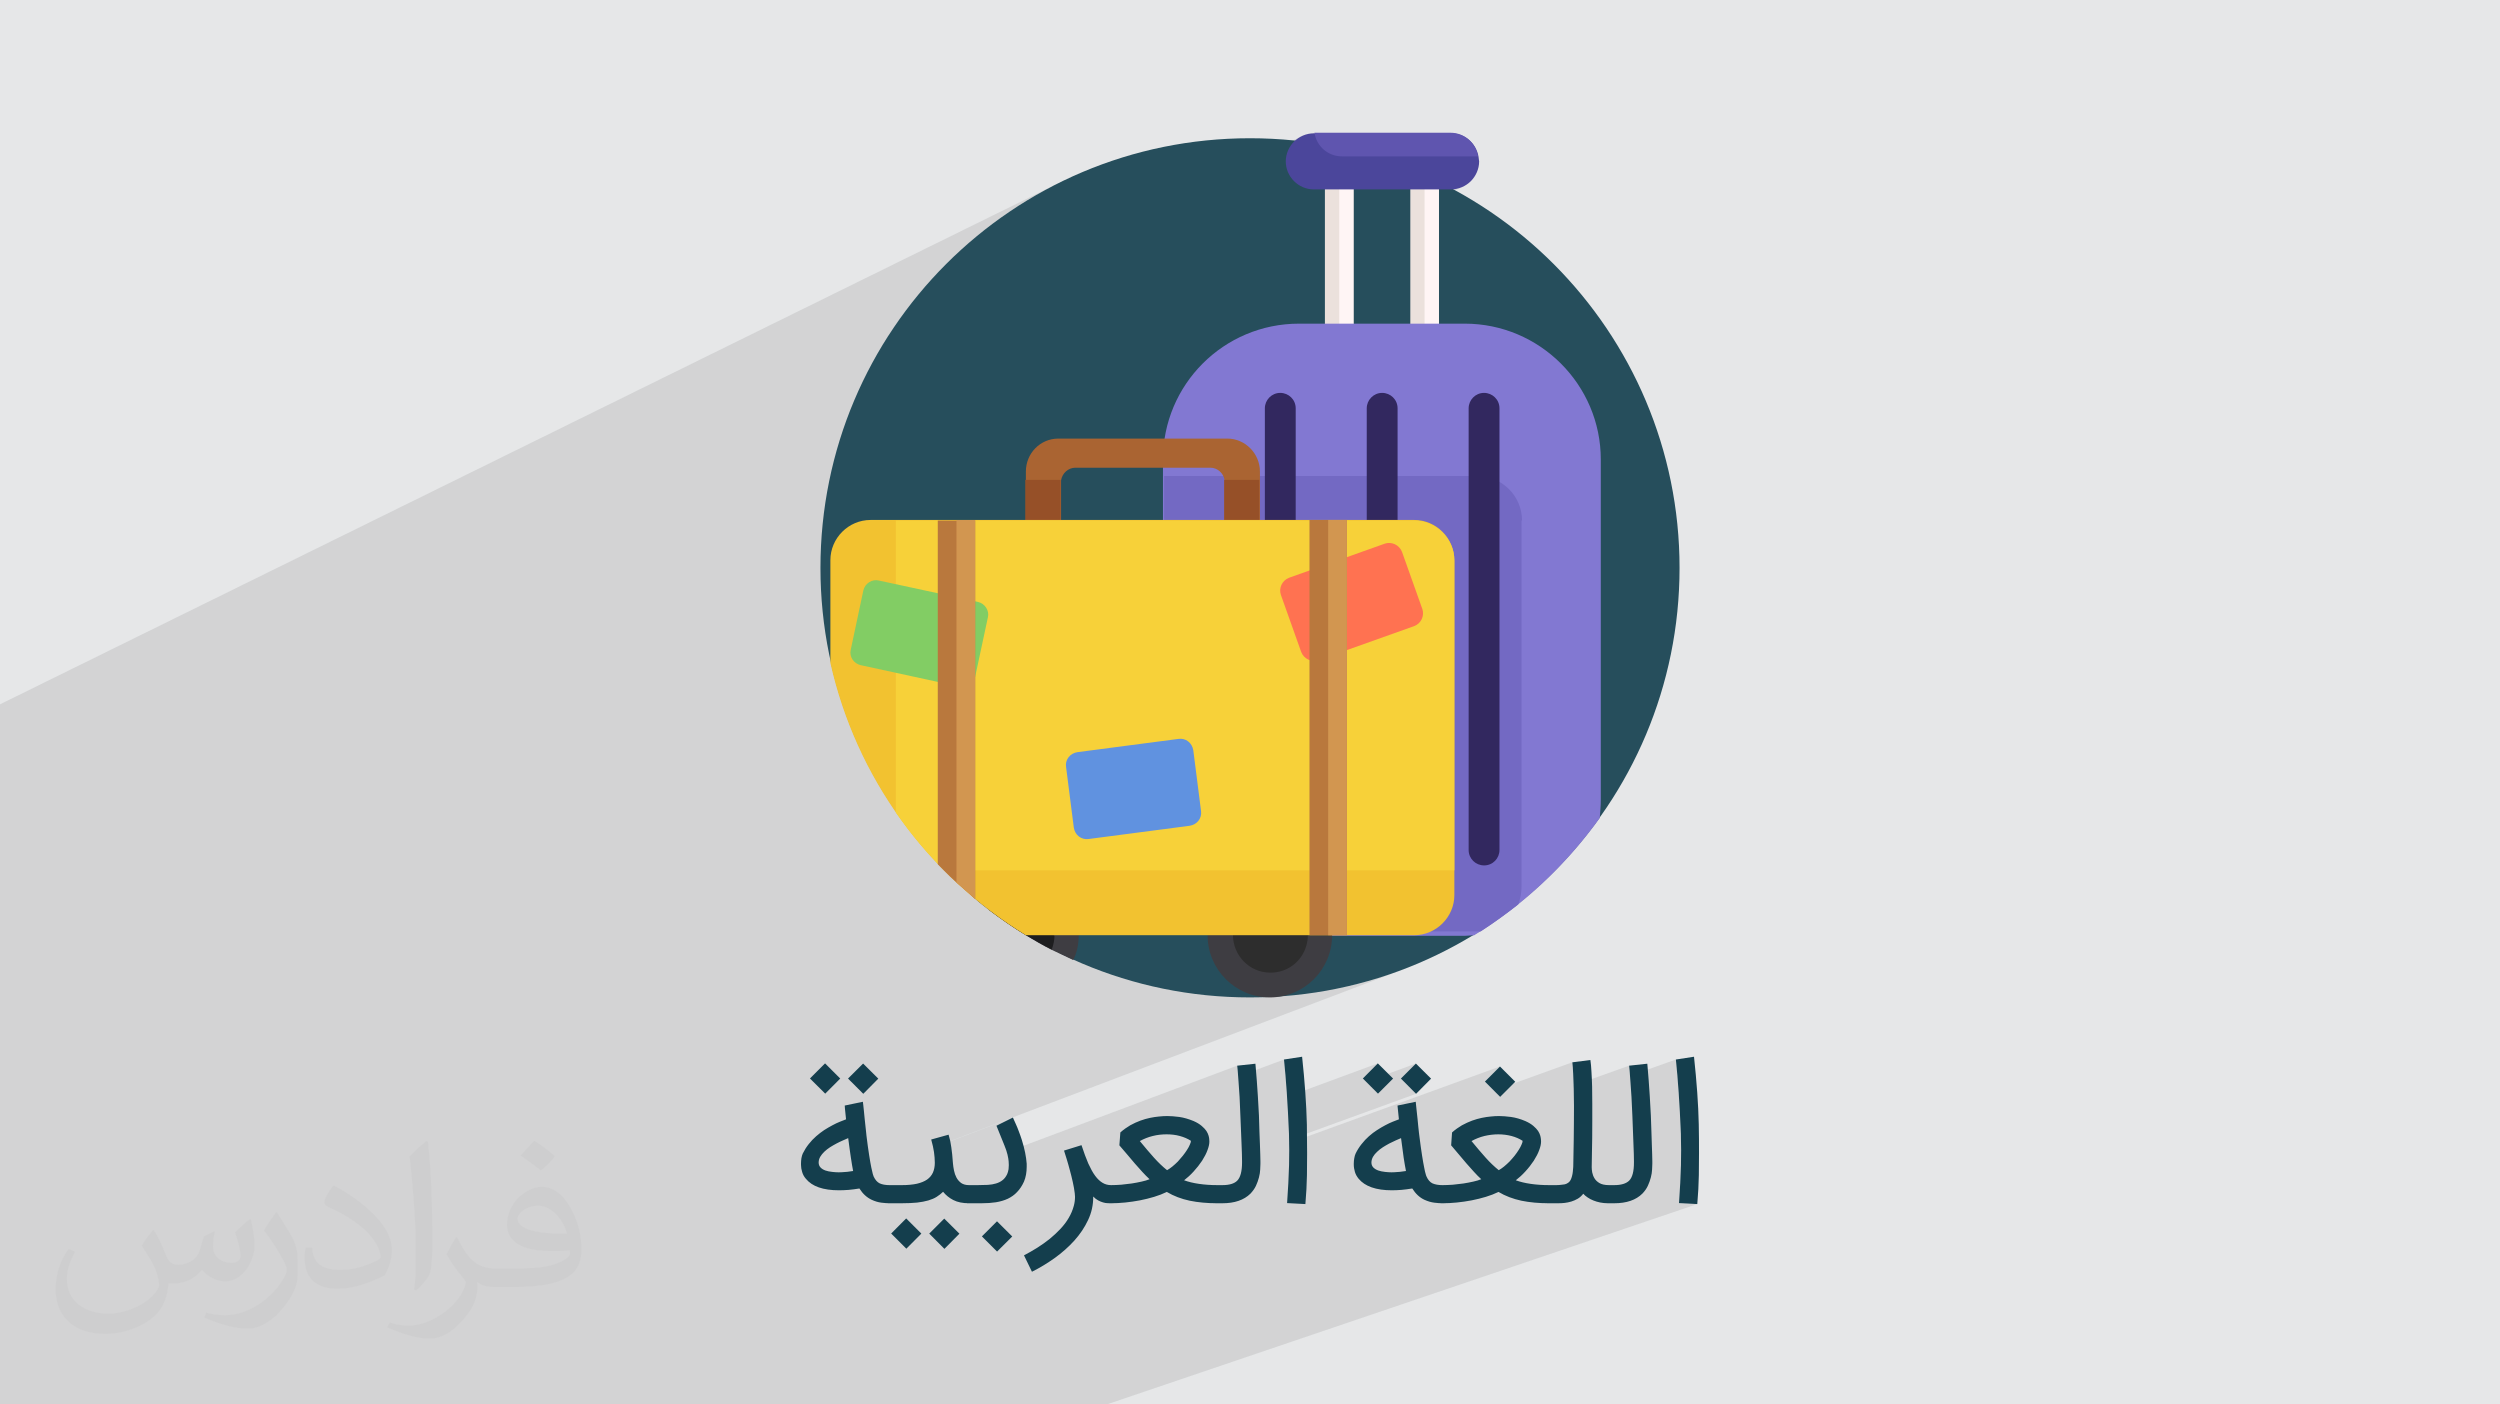 <?xml version="1.0" encoding="UTF-8"?>
<!DOCTYPE svg PUBLIC "-//W3C//DTD SVG 1.1//EN" "http://www.w3.org/Graphics/SVG/1.1/DTD/svg11.dtd">
<!-- Creator: CorelDRAW 2020 (64-Bit) -->
<svg xmlns="http://www.w3.org/2000/svg" xml:space="preserve" width="94.192mm" height="52.917mm" version="1.1" style="shape-rendering:geometricPrecision; text-rendering:geometricPrecision; image-rendering:optimizeQuality; fill-rule:evenodd; clip-rule:evenodd" viewBox="0 0 9404.92 5283.66" xmlns:xlink="http://www.w3.org/1999/xlink" xmlns:xodm="http://www.corel.com/coreldraw/odm/2003">
 <defs>
  <style type="text/css">
   <![CDATA[
    .fil15 {fill:#1D1D1F}
    .fil4 {fill:#264E5C}
    .fil16 {fill:#2D2D2D}
    .fil11 {fill:#32285F}
    .fil14 {fill:#3E3D42}
    .fil8 {fill:#4B469B}
    .fil9 {fill:#5F55AF}
    .fil20 {fill:#6092E0}
    .fil10 {fill:#7369C3}
    .fil7 {fill:#8278D2}
    .fil21 {fill:#82CD64}
    .fil13 {fill:#965028}
    .fil12 {fill:#AA6432}
    .fil22 {fill:#B9783D}
    .fil23 {fill:#D29650}
    .fil0 {fill:#E6E7E8}
    .fil5 {fill:#EBE1DC}
    .fil17 {fill:#F2C230}
    .fil18 {fill:#F7D139}
    .fil19 {fill:#FF7251}
    .fil6 {fill:#FFF5F5}
    .fil3 {fill:#143E4D;fill-rule:nonzero}
    .fil2 {fill:#373435;fill-opacity:0.031}
    .fil1 {fill:#2B2A29;fill-opacity:0.102}
   ]]>
  </style>
 </defs>
 <g id="Layer_x0020_1">
  <polygon class="fil0" points="-0,0 9404.92,0 9404.92,5283.66 -0,5283.66 "/>
  <polygon class="fil1" points="185.14,5283.66 177.71,5283.66 117.7,5283.66 113.96,5283.66 60.84,5283.66 39.36,5283.66 29.98,5283.66 -0,5283.66 -0,5277.01 -0,5256.9 -0,5246.95 -0,5227.81 -0,5226.09 -0,5208.58 -0,5172.05 -0,5168.24 -0,5164.26 -0,5146.68 -0,5137.5 -0,5134.89 -0,5104.48 -0,5103.35 -0,5099.55 -0,5065.8 -0,4933.66 -0,4926.22 -0,4924.73 -0,4924.71 -0,4920.35 -0,4892.11 -0,4878.87 -0,4857.58 -0,4851.65 -0,4834.56 -0,4798.99 -0,4793.79 -0,4744.08 -0,4742.17 -0,4713.02 -0,4711.39 -0,4687.31 -0,4630.34 -0,4585.33 -0,4542.7 -0,4536.26 -0,4534.59 -0,4482.62 -0,4433.79 -0,4432.27 -0,4432.26 -0,4398.67 -0,4398.02 -0,4336.52 -0,4314.53 -0,4312.76 -0,4287.52 -0,4264.9 -0,4252.88 -0,4164.14 -0,4161.21 -0,4155.31 -0,4135.46 -0,4109.59 -0,4109.06 -0,4106.41 -0,4057.11 -0,3978.66 -0,3947.41 -0,3938.66 -0,3886.09 -0,3872.41 -0,3866.81 -0,3861.55 -0,3836.79 -0,3824.92 -0,3823.11 -0,3822.78 -0,3822.31 -0,3805.32 -0,3795.23 -0,3775.07 -0,3762.58 -0,3734.12 -0,3733.29 -0,3709.8 -0,3702.35 -0,3702.11 -0,3692.02 -0,3691.44 -0,3674.27 -0,3673.09 -0,3659.75 -0,3630.79 -0,3628.72 -0,3628.18 -0,3626.83 -0,3626.82 -0,3625.15 -0,3622.81 -0,3600.86 -0,3598.62 -0,3572.18 -0,3570.05 -0,3550.83 -0,3508.18 -0,3484.61 -0,3473.88 -0,3471.85 -0,3467.36 -0,3453.94 -0,3427.57 -0,3280.74 -0,3271.87 -0,3247.31 -0,3247.3 -0,3226.23 -0,3209.79 -0,3209.29 -0,3198.77 -0,3198.76 -0,3181.56 -0,3176.69 -0,3120.77 -0,3120.76 -0,3120.75 -0,3082.92 -0,3082.9 -0,3071.74 -0,3071.73 -0,3068.17 -0,3054.25 -0,3049.58 -0,3005.99 -0,2936.31 -0,2889.4 -0,2885.91 -0,2880.71 -0,2649.6 4001.73,679.18 3932.05,714.84 3864.38,753.71 3798.82,795.71 3735.46,840.72 3674.43,888.66 3615.8,939.42 3559.68,992.9 3506.19,1049 3455.41,1107.62 3407.45,1168.65 3362.41,1232 3341.52,1264.59 4892.46,514.48 4883.74,519.74 4875.63,525.74 4868.2,532.38 4861.68,539.66 4945.04,499.37 4949.67,518.08 4957.29,535.14 4967.62,550.29 4980.31,563.26 4995.06,573.81 5011.54,581.66 5029.44,586.56 5048.44,588.26 5562.3,588.26 5396.29,666.48 5396.58,666.94 5400.3,670.96 5403.61,675.17 5406.46,679.55 5408.85,684.11 5410.74,688.87 5412.12,693.81 5412.96,698.95 5413.24,704.28 5413.23,704.3 5413.23,712.62 5458.6,712.62 5469.38,712.04 5479.9,710.35 5490.1,707.65 5499.87,703.98 5413.23,744.57 5413.23,1217.56 5510.45,1217.56 5536.71,1218.23 5562.63,1220.2 5588.18,1223.47 5613.33,1227.97 5638.04,1233.69 5662.3,1240.6 5686.05,1248.66 5709.27,1257.84 5731.92,1268.09 5753.98,1279.4 5775.41,1291.73 5796.17,1305.05 5816.24,1319.32 5835.59,1334.52 5854.17,1350.61 5871.96,1367.55 5888.92,1385.31 5905.03,1403.87 5920.24,1423.19 5934.54,1443.24 5947.87,1463.97 5960.22,1485.38 5971.54,1507.41 5981.81,1530.03 5991,1553.23 5999.07,1576.95 6005.98,1601.18 6011.71,1625.86 6016.23,1650.98 6019.49,1676.51 6021.47,1702.4 6022.09,1726.49 6022.14,1726.47 6022.14,1728.63 6022.14,3007.25 6022.06,3015.89 6021.82,3024.66 6021.44,3033.53 6020.94,3042.43 6020.35,3051.33 6019.67,3060.2 6018.92,3068.96 6018.13,3077.61 6006.17,3094.03 5994.03,3110.3 5981.68,3126.42 5969.15,3142.38 5956.44,3158.19 5943.53,3173.85 5930.45,3189.34 5917.17,3204.67 5903.72,3219.84 5890.08,3234.84 5876.25,3249.67 5862.25,3264.33 5848.07,3278.83 5833.71,3293.13 5819.17,3307.27 5804.45,3321.23 5789.55,3335 5774.49,3348.59 5759.24,3362 5743.82,3375.22 5728.23,3388.24 5712.47,3401.08 5696.54,3413.71 5680.43,3426.15 5664.16,3438.4 5647.73,3450.45 5631.11,3462.28 5614.35,3473.91 5597.42,3485.33 5580.31,3496.55 5568.92,3503.81 5569.02,3503.81 5570.63,3503.81 5566.4,3505.41 5563.05,3507.55 5545.62,3518.33 5004.83,3723.74 5030.11,3719.22 5108.62,3701.08 5185.55,3679.18 5260.84,3653.65 3510.66,4316.91 3510.82,4317.66 3810.55,4204.09 3748.52,4234.95 3778.77,4309.64 3780.57,4314.02 3782.24,4318.36 3783.81,4322.68 3785.28,4326.96 3786.65,4331.18 3787.52,4334.02 4654.31,4009.03 4654.35,4010.03 4654.47,4011.41 4654.65,4013.16 4654.89,4015.32 4655.17,4017.86 4655.49,4020.79 4655.82,4024.13 4656.17,4027.86 4656.43,4031.84 4656.74,4036.13 4657.09,4040.73 4657.48,4045.65 4657.85,4050.28 4830.25,3985.88 4831.68,3999.88 4833.08,4014.35 4834.45,4029.28 4835.79,4044.67 4837.1,4060.52 4838.38,4076.83 4839.61,4093.6 4840.81,4110.84 4841.84,4126.35 5183.3,4000.37 5126.83,4057.16 5139.39,4069.72 5326.51,4001 5270.03,4057.49 5327.13,4114.89 4849.66,4288.53 4849.77,4295.09 4849.84,4300.2 5642.85,4012.12 5586.06,4068.89 5619.97,4102.8 5915.05,3996.37 5915.5,4000.79 5915.95,4005.5 5916.39,4010.48 5916.81,4015.73 5917.2,4021.24 5917.56,4027 5917.87,4033.01 5918.13,4039.26 5918.46,4045.81 5918.77,4052.51 5919.05,4059.37 5919.32,4066.38 5919.58,4073.55 5919.82,4080.88 5919.91,4083.74 6128.6,4009.03 6128.73,4010.03 6128.9,4011.41 6129.09,4013.16 6129.31,4015.32 6129.55,4017.86 6129.83,4020.79 6130.13,4024.13 6130.46,4027.86 6130.72,4031.84 6131.03,4036.13 6131.39,4040.73 6131.78,4045.65 6131.93,4047.45 6304.54,3985.88 6305.96,3999.88 6307.37,4014.35 6308.74,4029.28 6310.09,4044.67 6311.38,4060.52 6312.66,4076.83 6313.9,4093.6 6315.11,4110.84 6316.28,4128.53 6317.41,4146.68 6318.5,4165.28 6319.55,4184.36 6320.57,4203.88 6321.54,4223.86 6322.48,4244.29 6323.37,4265.18 6323.59,4272.52 6323.78,4279.95 6323.93,4287.47 6324.06,4295.09 6324.16,4302.8 6324.23,4310.62 6324.28,4318.55 6324.29,4326.6 6324.28,4333.35 6324.24,4340.19 6324.18,4347.11 6324.1,4354.1 6324,4361.17 6323.9,4368.3 6323.79,4375.51 6323.67,4382.76 6323.42,4390.97 6323.15,4399.27 6322.84,4407.67 6322.51,4416.16 6322.15,4424.75 6321.76,4433.45 6321.34,4442.23 6320.89,4451.13 6320.41,4460.12 6319.91,4469.21 6319.37,4478.41 6318.8,4487.71 6318.21,4497.11 6317.6,4506.63 6316.94,4516.24 6316.26,4525.97 6385.08,4529.67 4162.82,5283.66 4088.51,5283.66 3895.44,5283.66 3863.25,5283.66 3851.47,5283.66 3841.1,5283.66 3838.52,5283.66 3806.54,5283.66 3761.45,5283.66 3710.47,5283.66 3707.91,5283.66 3698.5,5283.66 3695.31,5283.66 3695.3,5283.66 3685.91,5283.66 3685.26,5283.66 3667.97,5283.66 3657.79,5283.66 3654.27,5283.66 3640.33,5283.66 3634.01,5283.66 3627.41,5283.66 3559.16,5283.66 3520.6,5283.66 3511.92,5283.66 3509.97,5283.66 3498.78,5283.66 3498.21,5283.66 3494.04,5283.66 3474.88,5283.66 3444.45,5283.66 3444.42,5283.66 3441.11,5283.66 3398.91,5283.66 3396.74,5283.66 3352.97,5283.66 3349.33,5283.66 3348.46,5283.66 3343.53,5283.66 3335.83,5283.66 3333.9,5283.66 3315.79,5283.66 3303.88,5283.66 3267.82,5283.66 3261.81,5283.66 3261.5,5283.66 3255.19,5283.66 3226.42,5283.66 3222.32,5283.66 3163.49,5283.66 3157.27,5283.66 3156.76,5283.66 3128.14,5283.66 3110.2,5283.66 3088,5283.66 3087.13,5283.66 3087.05,5283.66 3079.95,5283.66 3074.49,5283.66 3058.42,5283.66 3058.17,5283.66 3040.91,5283.66 3008.25,5283.66 2998.05,5283.66 2984.24,5283.66 2957.25,5283.66 2955.1,5283.66 2950.32,5283.66 2929.26,5283.66 2922.92,5283.66 2872.11,5283.66 2837.74,5283.66 2835.93,5283.66 2814.46,5283.66 2788.36,5283.66 2776.64,5283.66 2761.76,5283.66 2745.2,5283.66 2742.46,5283.66 2725.37,5283.66 2721.11,5283.66 2720.35,5283.66 2714.52,5283.66 2678.01,5283.66 2666.6,5283.66 2646.98,5283.66 2616.31,5283.66 2600.33,5283.66 2598.93,5283.66 2574.6,5283.66 2567.71,5283.66 2565.78,5283.66 2558.75,5283.66 2555.9,5283.66 2522.39,5283.66 2511.41,5283.66 2490.77,5283.66 2489.19,5283.66 2479.58,5283.66 2479.57,5283.66 2477.4,5283.66 2471.75,5283.66 2470.78,5283.66 2464.46,5283.66 2455.19,5283.66 2425.98,5283.66 2401.25,5283.66 2351.58,5283.66 2351.35,5283.66 2349.98,5283.66 2346.26,5283.66 2333.71,5283.66 2321.62,5283.66 2320.47,5283.66 2303.18,5283.66 2299.21,5283.66 2295.34,5283.66 2293.87,5283.66 2293.74,5283.66 2288.58,5283.66 2288.57,5283.66 2271.85,5283.66 2231.72,5283.66 2229.17,5283.66 2209.34,5283.66 2192.29,5283.66 2189.46,5283.66 2188.03,5283.66 2186.17,5283.66 2185.43,5283.66 2185.02,5283.66 2172.09,5283.66 2169.44,5283.66 2166.06,5283.66 2165.17,5283.66 2159.68,5283.66 2155.02,5283.66 2142.65,5283.66 2141.23,5283.66 2113.16,5283.66 2104.38,5283.66 2098.91,5283.66 2098.87,5283.66 2092.25,5283.66 2091.9,5283.66 2086.35,5283.66 2063.43,5283.66 2054.17,5283.66 2026.17,5283.66 2003.44,5283.66 2003.19,5283.66 1994.25,5283.66 1988.69,5283.66 1982.9,5283.66 1978.06,5283.66 1975.11,5283.66 1975.03,5283.66 1971.96,5283.66 1963.99,5283.66 1961.52,5283.66 1951.94,5283.66 1933.18,5283.66 1920.92,5283.66 1918.63,5283.66 1911.31,5283.66 1907.69,5283.66 1896.05,5283.66 1877.59,5283.66 1871.58,5283.66 1855.69,5283.66 1833.87,5283.66 1816.85,5283.66 1814.8,5283.66 1802.81,5283.66 1792.05,5283.66 1784.01,5283.66 1763.26,5283.66 1750.38,5283.66 1723.14,5283.66 1704.9,5283.66 1700.65,5283.66 1695.44,5283.66 1691.85,5283.66 1686.02,5283.66 1659.65,5283.66 1645.89,5283.66 1640.97,5283.66 1640.15,5283.66 1614.74,5283.66 1608.12,5283.66 1607.28,5283.66 1604.79,5283.66 1600.65,5283.66 1594.11,5283.66 1580.19,5283.66 1545.64,5283.66 1527.53,5283.66 1523.92,5283.66 1515.79,5283.66 1509.47,5283.66 1500.82,5283.66 1464.55,5283.66 1460.35,5283.66 1438.28,5283.66 1432.66,5283.66 1432.65,5283.66 1431.71,5283.66 1424.53,5283.66 1423.54,5283.66 1423.45,5283.66 1419.32,5283.66 1412.38,5283.66 1402.09,5283.66 1400.58,5283.66 1381.32,5283.66 1365.36,5283.66 1356.16,5283.66 1347.32,5283.66 1329.7,5283.66 1323.08,5283.66 1317.04,5283.66 1301.13,5283.66 1288.37,5283.66 1280.5,5283.66 1254.67,5283.66 1239.12,5283.66 1232.43,5283.66 1227.62,5283.66 1188.14,5283.66 1187.21,5283.66 1160.79,5283.66 1160.72,5283.66 1148.13,5283.66 1104.83,5283.66 1079.45,5283.66 1054.82,5283.66 1025.12,5283.66 1003.74,5283.66 979.27,5283.66 961.62,5283.66 959.65,5283.66 897.89,5283.66 896.93,5283.66 886.59,5283.66 880.29,5283.66 876.05,5283.66 803.16,5283.66 802.34,5283.66 769.19,5283.66 729.1,5283.66 728.34,5283.66 699.8,5283.66 661.23,5283.66 646.42,5283.66 602.02,5283.66 582.91,5283.66 582.88,5283.66 578.98,5283.66 565.27,5283.66 555.38,5283.66 500.79,5283.66 499.64,5283.66 489.04,5283.66 488.79,5283.66 456.35,5283.66 428.85,5283.66 414.81,5283.66 409.16,5283.66 408.88,5283.66 408.38,5283.66 368.5,5283.66 363.28,5283.66 363.22,5283.66 359.91,5283.66 350.66,5283.66 330.64,5283.66 313.73,5283.66 312,5283.66 311.31,5283.66 306.48,5283.66 297.07,5283.66 283.47,5283.66 244.12,5283.66 "/>
  <path class="fil2" d="M578.49 4627.69c17.95,27.21 29.6,53.36 40.96,82.43 8.45,16.91 12.93,48.09 52.57,48.09 11.61,0 28.28,-3.42 43.06,-11.61 16.63,-8.73 29.32,-21.94 35.94,-42l15.85 -53.36 38.57 -19.02 2.64 2.64c-5.27,20.09 -6.59,39.36 -6.59,54.43 0,44.63 38.57,61.56 69.22,61.56 17.95,0 34.09,-8.73 34.09,-25.11 0,-21.13 -8.98,-57.06 -20.62,-89.29 17.95,-17.95 35.94,-35.94 56.53,-50.47l3.17 1.6c8.98,38.04 14,75.56 14,100.66 0,24.57 -10.83,51.79 -19.81,69.49 -18.49,34.87 -51.25,62.62 -90.87,62.62 -30.1,0 -63.65,-15.07 -86.66,-43.06l-1.32 0c-21.66,26.96 -55.22,51.25 -108.86,51.25l-16.63 0c-2.64,35.41 -10.29,60.49 -21.94,82.95 -31.95,62.34 -126.81,106.47 -216.1,106.47 -124.17,0 -186.51,-71.59 -186.51,-166.96 0,-58.91 19.27,-113.6 48.88,-152.42l24.29 10.04c-18.49,35.41 -30.91,68.68 -30.91,101.45 0,89.29 72.66,131.83 156.4,131.83 77.68,0 173.83,-49.41 191.28,-106.72 -6.59,-62.62 -30.1,-91.93 -66.04,-148.99 10.83,-19.02 24.83,-38.04 42.28,-58.38l3.17 0 0 0 0 0 -0.02 -0.09zm1432.13 -336.04c26.15,16.39 51.79,35.66 76.87,57.85 -14,19.81 -31.45,37.79 -53.11,53.64 -25.11,-20.34 -50.19,-37.79 -75.84,-56.27 17.42,-19.55 34.62,-38.29 52.04,-55.22l0 0 0 0 0 0 0 0 0 0 0.03 0zm13.47 244.11c-42.28,0 -76.87,27.75 -76.87,48.34 0,44.13 84.53,57.85 185.72,57.31 -12.68,-51.79 -57.06,-105.68 -108.86,-105.68l0.01 0.03zm-94.86 236.19c54.96,0 103.04,-1.6 139.74,-10.83 40.96,-10.29 75.56,-30.91 75.56,-45.17 0,-3.7 0,-8.19 -1.32,-11.89 -22.98,2.11 -49.41,2.11 -72.38,2.11 -74.49,0 -131.55,-16.91 -154.02,-58.66 -5.55,-11.61 -9.51,-24.57 -9.51,-39.36 0,-40.43 17.42,-79.79 48.09,-107 25.61,-22.45 53.89,-36.44 82.67,-36.44 52.04,0 93.51,41.75 122.57,107.54 15.85,35.94 26.68,77.4 26.68,129.72 0,34.87 -9.51,64.19 -31.17,85.85 -40.43,39.11 -114.92,53.89 -229.04,53.89l-51.79 0 0 0 -13.47 0c-28.28,0 -48.62,-5.02 -64.72,-17.42l-2.64 0c0.79,6.59 1.32,12.93 1.32,19.02 0,25.61 -8.45,58.38 -25.61,84.53 -50.72,75.3 -105.68,108.04 -153.24,108.04 -48.09,0 -107,-18.49 -160.11,-42.54l9.51 -18.49c17.17,7.13 40.96,11.89 73.7,11.89 85.85,0 198.66,-82.43 212.66,-163 -3.17,-6.59 -8.98,-15.32 -17.17,-24.57 -25.11,-29.85 -40.96,-54.68 -55.75,-80.83 12.68,-25.11 24.29,-45.17 35.13,-63.4l4.49 -0.53c36.72,74.77 69.99,117.55 144.23,117.55l11.61 0 0 0 53.89 0 0 0 0 0 0 0 0 0 0 0 0.09 0.01zm-371.98 79c6.34,-34.34 6.87,-72.91 6.87,-108.86l0 -53.36c0,-99.6 -12.68,-244.36 -22.98,-338.68 17.95,-19.27 43.06,-42 62.87,-57.31l5.81 1.6c13.47,118.62 16.63,256 16.63,383.06 0,33.3 -1.32,65.79 -4.49,89.55 -1.85,30.1 -19.27,52.83 -56.53,87.7l-8.19 -3.7zm-382.8 -157.19c1.85,46.77 24.83,83.49 105.15,83.49 49.93,0 92.19,-12.93 138.96,-35.13 8.45,-3.7 12.93,-8.73 12.93,-12.93 0,-29.32 -22.45,-68.15 -60.23,-103.55 -36.72,-33.3 -85.34,-62.62 -130.76,-82.18 -15.6,-6.59 -20.62,-13.47 -20.62,-20.09 0,-13.47 17.95,-41.75 32.77,-62.09l5.02 -0.53c52.04,27.21 110.17,67.64 153.24,112.53 39.11,41.47 63.4,83.49 63.4,129.19 0,33.81 -10.29,65.51 -26.96,95.11 -57.06,28.79 -117.83,50.72 -178.06,50.72 -73.17,0 -123.1,-34.34 -123.1,-114.92 0,-8.73 0,-22.19 3.17,-39.64l25.11 0 0 0 0 0 0 0 0 0 0 0 -0.02 0zm-132.37 -132.9l45.45 73.45c16.63,27.21 32.23,56.81 32.23,103.55l0 59.7c0,48.34 -30.91,100.13 -80.83,151.38 -39.11,34.62 -73.7,49.41 -105.68,49.41 -47.55,0 -101.98,-14.79 -164.85,-41.75l7.13 -18.49c19.81,5.27 42.79,9.77 71.06,9.77 90.36,-0.53 182.8,-66.57 225.08,-147.15 5.02,-9.26 6.87,-17.95 6.87,-24.04 0,-9.26 -5.02,-19.55 -8.98,-28.79 -22.98,-43.31 -48.62,-82.95 -76.87,-119.68 14.79,-23.25 29.6,-45.7 45.7,-67.9l3.7 0.53 0 0 0 0 0 0 0 0 0 0 -0.02 0.01z"/>
  <g id="_2356550423536">
   <path class="fil3" d="M3354.41 4458.38l0 68.21 -7.1 0c-8.65,0 -19.45,-0.62 -31.48,-2.16 -12.34,-1.55 -24.38,-5.25 -36.41,-10.8 -18.53,-8.65 -33.95,-22.85 -46.3,-42.59 -14.51,2.47 -28.09,4.01 -40.43,5.24 -12.66,0.93 -24.38,1.55 -36.12,1.55 -59.87,0 -101.54,-14.52 -124.99,-43.52 -6.79,-7.71 -11.12,-16.05 -13.9,-25.31 -2.78,-8.95 -4.31,-17.9 -4.31,-26.54l0 -6.17c0,-6.17 0.62,-12.65 1.54,-19.13 1.24,-6.78 2.78,-12.34 4.93,-17.28 6.49,-12.96 13.9,-24.99 22.53,-35.8 8.65,-11.11 18.21,-20.99 28.09,-29.63 9.89,-8.65 20.07,-16.36 30.55,-23.46 10.8,-6.79 20.98,-12.65 30.86,-17.9 9.88,-5.25 19.13,-9.88 28.09,-13.27 8.65,-3.71 16.36,-6.79 22.84,-8.95 -1.85,-17.9 -3.09,-30.86 -4.01,-39.19 -0.62,-8.03 -0.92,-12.34 -0.92,-12.66l68.21 -14.2 0 -0.3c0.3,1.86 0.92,6.17 1.54,12.65 0.62,6.49 1.54,14.52 2.48,23.46 0.92,8.95 1.85,18.52 2.78,28.39 1.23,10.18 2.16,19.75 3.09,28.71 0.92,8.65 1.54,16.36 2.48,22.84 0.62,6.79 0.92,10.8 1.24,12.34 3.7,29.93 7.1,54.63 10.17,73.77 3.1,18.83 5.56,34.26 8.03,45.68 2.48,11.42 4.31,19.44 5.55,24.07 1.54,4.93 2.48,8.03 3.1,9.27 5.86,12.65 13.27,21.3 22.53,25.93 9.26,4.31 21.92,6.79 38.27,6.79l7.1 0 0.01 -0.03zm-163.57 -176.84c-5.55,2.48 -12.03,5.25 -19.74,8.65 -7.72,3.39 -15.74,7.1 -23.76,11.41 -8.33,4.31 -16.66,9.27 -24.69,14.2 -8.03,5.25 -15.12,10.8 -21.61,16.97 -6.17,5.86 -11.41,12.34 -15.43,19.13 -4.01,7.1 -5.87,14.19 -5.87,21.6 0,7.41 2.48,13.58 7.11,18.52 4.62,4.93 10.79,8.65 18.52,11.42 7.4,2.48 16.05,4.31 25.61,5.25 8.03,0.92 16.06,1.54 24.07,1.54 1.54,0 5.25,-0.31 10.8,-0.31 5.55,-0.3 12.66,-0.61 21.61,-1.54 8.64,-0.92 16.05,-2.16 21.92,-3.09 -2.48,-13.58 -5.55,-30.25 -8.33,-49.69 -3.1,-19.44 -6.17,-44.13 -10.18,-74.07l-0.03 0zm-29.92 -224.06l-56.48 56.78 -57.4 -57.1 56.78 -56.78 57.1 57.1zm143.19 0.31l-56.48 57.1 -57.4 -57.4 56.78 -56.48 57.1 56.78zm348.12 400.59l0 68.21 -7.11 0c-23.45,0 -43.2,-4.01 -58.63,-12.04 -15.74,-8.03 -28.4,-18.52 -38.57,-31.16 -7.41,7.1 -15.44,13.57 -24.38,19.13 -8.65,5.55 -19.44,9.88 -31.48,13.57 -12.04,3.39 -26.23,6.17 -42.29,8.03 -16.36,1.54 -35.18,2.48 -57.09,2.48l-51.85 0 0 -68.21 51.85 0c22.22,0 41.05,-1.86 56.78,-5.25 15.74,-3.7 28.39,-8.95 38.27,-15.73 9.88,-7.11 17.28,-15.74 21.92,-26.24 4.62,-10.49 7.1,-22.84 7.1,-36.72 0,-13.28 -1.24,-26.54 -3.09,-40.43 -1.86,-13.9 -5.55,-29.33 -10.5,-47.22l65.43 -18.21c2.47,8.03 4.31,15.74 6.17,23.45 1.54,7.41 2.78,15.44 4.01,23.76 1.23,8.33 2.16,17.59 3.38,27.16 0.93,9.88 1.86,20.98 2.79,33.33 0.61,8.65 2.16,17.59 4,27.16 1.86,9.57 4.94,18.2 9.27,26.54 4.31,8.02 10.18,14.81 17.59,20.36 7.71,5.25 17.28,8.03 29.32,8.03l7.11 0 0 0.01zm-186.1 182.39l-56.47 56.78 -57.1 -57.09 56.48 -56.78 57.09 57.09zm143.2 0.31l-56.47 57.09 -57.09 -57.4 56.47 -56.47 57.09 56.78zm28.7 -182.7l40.43 0c13.58,0 25.93,-0.3 37.65,-0.92 11.42,-0.62 21.61,-2.48 30.86,-5.25 9.27,-2.78 17.59,-6.79 24.38,-12.34 7.1,-5.24 12.96,-12.96 17.59,-22.84 2.16,-4.93 4,-11.11 5.24,-18.52 0.62,-4.93 0.93,-10.18 0.93,-15.74 0,-2.78 0,-7.71 -0.62,-13.58 -0.31,-6.17 -1.86,-14.82 -4.32,-25.61 -2.78,-10.8 -6.48,-22.23 -11.41,-33.95l-30.24 -74.69 62.03 -30.86c0,0.3 0.92,2.78 3.1,7.1 2.16,4.63 4.93,10.8 8.33,18.53 3.39,7.4 7.1,16.35 10.79,26.53 4.01,10.18 7.72,20.99 11.42,32.41 10.5,33.64 16.36,63.56 18.21,89.49 0,3.39 0,7.11 0,11.12 0,20.98 -3.39,39.81 -10.18,55.86 -7.11,15.74 -15.74,28.71 -25.93,39.19 -9.89,10.8 -21.61,18.83 -34.88,25.31 -13.27,6.17 -28.09,10.5 -44.74,13.28 -16.06,2.47 -33.95,3.7 -53.09,3.7l-55.56 0 0 -68.2 0.01 -0.04zm170.06 193.2l-57.1 56.78 -57.09 -57.09 56.78 -56.78 57.39 57.09 0.02 0zm304.6 -149.06c0,30.54 -6.17,59.55 -19.44,87.34 -12.96,27.78 -30.24,53.39 -51.85,77.46 -21.6,23.76 -45.98,45.36 -73.77,65.43 -27.77,19.74 -56.16,37.03 -85.48,51.54l-29.93 -61.73c16.66,-8.65 33.34,-18.21 49.68,-28.4 16.67,-10.49 32.1,-21.6 46.92,-33.33 14.51,-12.04 28.09,-24.38 40.43,-37.65 12.34,-13.28 22.84,-26.86 31.17,-41.36 8.64,-14.51 14.81,-29.33 19.12,-45.05 3.1,-11.12 4.63,-22.53 4.63,-34.26 0,-4.63 -0.3,-8.95 -0.92,-12.96 -1.54,-13.28 -4.01,-27.47 -7.41,-42.59 -3.39,-15.44 -7.1,-30.25 -11.11,-44.75 -4.01,-14.81 -7.71,-28.71 -11.72,-41.35 -4.01,-12.96 -7.41,-23.76 -10.18,-32.4l65.74 -20.37c8.65,27.16 17.59,49.99 25.61,69.14 8.65,18.82 16.97,34.26 25.93,46.3 8.95,12.03 18.21,20.68 27.78,26.23 9.57,5.86 20.36,8.65 32.1,8.65l5.55 0 0 68.2 -5.87 0c-3.39,0 -7.71,0 -12.65,-0.3 -5.25,0 -10.8,-0.93 -16.97,-2.78 -6.17,-1.55 -12.34,-4.32 -18.83,-7.72 -6.48,-3.38 -12.65,-8.33 -18.52,-14.51l0 1.24 0 -0.03zm473.12 24.07l-7.1 0c-37.03,0 -71.3,-3.1 -103.08,-9.57 -31.78,-6.79 -60.18,-17.59 -86.11,-33.02 -14.51,7.1 -30.54,13.27 -47.83,18.52 -17.29,5.24 -35.19,9.57 -53.71,13.27 -18.2,3.39 -36.73,6.17 -55.25,8.03 -18.52,1.86 -36.11,2.78 -53.08,2.78l-7.11 0 0 -68.21 7.41 0c11.72,0 24.38,-0.62 37.96,-1.54 13.27,-1.24 26.53,-2.78 39.5,-4.63 13.28,-2.16 25.62,-4.31 37.34,-7.1 11.72,-2.48 21.6,-5.55 29.92,-8.95 -8.95,-8.33 -18.2,-17.59 -27.47,-27.78 -9.26,-10.17 -18.82,-20.68 -28.09,-31.48 -9.57,-11.11 -19.13,-22.52 -28.71,-33.94 -9.57,-11.72 -19.44,-22.84 -29.33,-34.26l3.71 -48.46c11.72,-10.49 24.37,-19.44 37.03,-26.85 12.96,-7.11 25.61,-12.96 38.27,-17.59 12.65,-4.63 24.69,-8.02 36.73,-10.49 12.03,-2.48 22.52,-4.01 32.4,-4.93 11.11,-1.24 21.92,-1.86 32.4,-1.86 12.66,0 27.47,1.24 44.74,3.39 17.29,2.48 35.19,7.71 54.01,15.43 12.66,5.56 22.53,11.72 30.24,18.21 7.72,6.49 13.58,12.96 17.91,19.13 4,6.48 6.79,12.34 8.33,18.2 1.54,5.87 2.47,10.8 2.47,15.12 0,2.17 0.31,4.32 0.31,6.79 0,9.27 -2.48,20.07 -7.11,32.1 -4.31,12.34 -11.41,25.62 -20.36,39.81 -9.27,13.9 -19.75,27.48 -31.79,40.43 -11.72,12.96 -23.75,23.76 -35.8,33.03 16.05,5.86 34.88,10.49 56.47,13.57 21.31,3.1 44.14,4.63 67.59,4.63l7.11 0 0 68.21 0.03 0zm-195.35 -124.38c6.48,-3.7 13.27,-8.33 20.06,-13.89 7.11,-5.87 13.9,-12.04 20.68,-18.83 6.49,-7.1 12.66,-14.19 18.53,-21.6 6.17,-7.71 11.41,-15.12 15.73,-21.92 4.63,-7.11 8.03,-13.28 10.5,-19.45 2.78,-5.86 4.31,-10.8 4.31,-14.81 -12.34,-8.03 -26.23,-13.9 -41.97,-18.21 -15.74,-4.31 -32.4,-6.17 -49.69,-6.17 -17.28,0 -34.56,1.86 -51.84,6.17 -17.59,4.31 -33.65,10.8 -48.77,19.13 19.45,23.76 37.04,44.44 53.09,62.35 16.05,17.9 32.4,33.64 49.38,47.22l-0.01 0.01zm181.47 56.17l26.53 0c26.24,0 45.06,-5.55 56.16,-16.97 11.72,-12.03 17.91,-34.88 17.91,-67.9l0 -4.01c0,-15.12 -0.62,-36.72 -1.86,-65.42 -1.24,-28.4 -2.48,-63.57 -4.31,-105.55 -0.93,-25.62 -1.86,-49.38 -3.1,-71.6 -1.54,-22.22 -2.78,-41.97 -4.01,-58.63 -1.24,-16.67 -2.48,-30.24 -3.09,-40.43 -0.93,-10.5 -1.86,-16.67 -1.86,-18.83l68.52 -7.41c0,3.71 0.62,11.12 1.86,22.23 0.92,11.11 2.16,24.99 3.39,41.97 1.23,16.97 2.78,36.73 4,58.64 1.55,22.22 2.78,45.98 4.01,71.59 0.62,23.14 1.24,43.52 1.86,61.73 0.92,17.9 1.24,33.95 1.86,47.84 0.3,14.2 0.92,26.23 1.24,36.41 0.3,10.18 0.62,19.13 0.62,26.85l0 9.27c0,6.17 -0.31,13.58 -0.93,22.22 -0.3,8.65 -1.86,18.21 -4.63,29.02 -2.78,10.49 -6.48,21.3 -11.41,31.78 -4.93,10.5 -12.04,20.07 -20.37,29.02 -24.69,24.37 -59.87,36.41 -105.85,36.41l-26.54 0 0 -68.21 -0.01 0zm326.52 -483c10.18,94.75 16.06,179.31 17.91,254.3 0.62,38.58 0.92,75 0.92,108.95 0,20.37 0,47.84 -0.62,82.1 -0.62,33.95 -2.48,70.37 -5.87,108.95l-68.82 -3.7c3.7,-52.15 6.17,-99.69 7.41,-143.2 0.3,-19.45 0.62,-38.27 0.62,-56.16 0,-21.61 -0.31,-41.97 -0.93,-61.42 -4.62,-112.64 -11.11,-205.85 -18.82,-279.31l68.2 -10.49zm535.46 483l0 68.21 -6.79 0c-8.95,0 -19.44,-0.62 -31.48,-2.16 -12.34,-1.55 -24.37,-5.25 -36.72,-10.8 -18.21,-8.33 -33.65,-22.85 -45.99,-42.59 -14.81,2.47 -28.39,4.01 -40.74,5.24 -12.34,0.93 -24.38,1.55 -35.8,1.55 -59.88,0 -101.55,-14.82 -125.3,-43.52 -6.49,-8.03 -11.12,-16.05 -13.9,-25.31 -2.47,-8.95 -4.31,-17.9 -4.31,-26.54l0 -6.17c0,-6.17 0.62,-12.65 1.86,-19.13 1.24,-6.78 2.48,-12.34 4.93,-17.28 6.17,-12.96 13.89,-24.99 22.53,-35.8 8.65,-11.11 17.9,-20.99 27.77,-29.63 9.89,-8.65 20.07,-16.67 30.86,-23.46 10.5,-6.79 20.69,-12.65 30.55,-17.9 9.89,-5.25 19.44,-9.88 28.09,-13.27 8.95,-3.71 16.66,-6.79 23.14,-8.95 -1.86,-17.9 -3.1,-30.86 -4.01,-39.19 -0.92,-8.03 -1.24,-12.34 -1.24,-12.66l68.52 -14.2 0 -0.3c0.31,1.86 0.62,6.17 1.24,12.65 0.92,6.49 1.54,14.52 2.48,23.46 0.92,8.95 1.85,18.52 3.09,28.39 0.93,10.18 1.86,19.75 2.78,28.71 0.93,8.65 1.86,16.36 2.48,22.84 0.92,6.79 1.24,10.8 1.54,12.34 3.71,29.93 7.11,54.63 10.18,73.77 3.1,18.83 5.55,34.26 8.03,45.68 2.16,11.42 4.01,19.44 5.55,24.07 1.24,4.93 2.47,8.03 3.09,9.27 5.55,12.65 12.96,21.3 22.23,25.93 9.57,4.31 22.22,6.79 38.57,6.79l6.79 0 0.01 -0.03zm-163.25 -176.84c-5.55,2.48 -12.04,5.25 -20.06,8.65 -7.41,3.39 -15.44,7.1 -23.76,11.41 -8.33,4.63 -16.36,8.95 -24.38,14.2 -8.02,5.25 -15.43,10.8 -21.6,16.97 -6.49,5.86 -11.72,12.34 -15.74,19.13 -3.71,6.78 -5.87,14.19 -5.87,21.6 0,7.41 2.48,13.58 7.11,18.52 4.93,4.93 11.11,8.65 18.82,11.42 7.41,2.48 16.06,4.31 25.31,5.25 8.03,0.92 16.06,1.54 24.07,1.54 1.86,0 5.56,-0.31 10.8,-0.31 5.87,-0.3 12.96,-0.61 21.61,-1.54 8.95,-0.92 16.05,-2.16 22.22,-3.09 -2.78,-13.58 -5.55,-30.25 -8.64,-49.69 -2.79,-19.44 -6.17,-44.13 -9.89,-74.07l-0.01 0zm-29.94 -224.06l-56.78 56.78 -57.09 -57.1 56.47 -56.78 57.4 57.1zm142.9 0.31l-56.48 57.1 -57.09 -57.4 56.47 -56.48 57.1 56.78zm449.97 468.8l-6.79 0c-37.34,0 -71.91,-3.1 -103.39,-9.57 -31.48,-6.79 -60.18,-17.59 -86.11,-33.02 -14.51,7.1 -30.54,13.27 -47.84,18.52 -17.28,5.24 -35.18,9.57 -53.7,13.27 -18.21,3.39 -36.73,6.17 -55.25,8.03 -18.52,1.86 -36.12,2.78 -53.08,2.78l-7.11 0 0 -68.21 7.41 0c11.72,0 24.38,-0.62 37.95,-1.54 13.28,-1.24 26.54,-2.78 39.81,-4.63 12.96,-2.16 25.31,-4.31 37.04,-7.1 11.72,-2.48 21.6,-5.55 29.92,-8.95 -8.95,-8.33 -18.2,-17.28 -27.47,-27.78 -9.27,-9.88 -18.82,-20.68 -28.09,-31.48 -9.57,-11.11 -19.13,-22.52 -28.71,-33.94 -9.57,-11.72 -19.44,-22.84 -29.01,-34.26l3.39 -48.46c11.72,-10.49 24.37,-19.44 37.03,-26.85 12.96,-7.11 25.93,-12.96 38.27,-17.59 12.65,-4.63 24.99,-8.02 36.72,-10.49 12.04,-2.48 22.53,-4.01 32.41,-4.93 10.79,-1.24 21.92,-1.86 32.4,-1.86 12.65,0 27.47,1.24 44.74,3.39 17.28,2.48 35.18,7.41 54.01,15.43 12.65,5.56 22.53,11.72 30.24,18.21 7.71,6.49 13.58,12.96 17.9,19.13 4.01,6.48 6.79,12.34 8.33,18.2 1.55,5.87 2.17,10.8 2.48,15.12 0,2.17 0.3,4.32 0.3,6.79 0,9.27 -2.47,20.07 -7.1,32.1 -4.31,12.34 -11.42,25.62 -20.37,39.81 -9.26,13.9 -19.74,27.48 -31.78,40.43 -11.72,12.96 -23.76,23.76 -35.8,33.03 16.05,5.86 34.88,10.49 56.47,13.57 21.3,3.1 44.14,4.63 67.9,4.63l6.79 0 0 68.21 0.04 0zm-195.35 -124.38c6.48,-3.7 13.27,-8.33 20.06,-13.89 7.1,-5.87 13.89,-12.04 20.68,-18.83 6.49,-6.79 12.66,-14.19 18.83,-21.6 5.86,-7.71 11.11,-14.82 15.43,-21.92 4.63,-7.11 8.03,-13.58 10.5,-19.45 2.78,-5.86 4.31,-10.8 4.31,-14.81 -12.34,-8.03 -26.24,-13.9 -41.97,-18.21 -15.74,-4.01 -32.41,-6.17 -49.69,-6.17 -17.28,0 -34.56,2.16 -51.85,6.17 -17.58,4.31 -33.64,10.8 -48.76,19.13 19.45,23.76 37.03,44.44 53.09,62.35 16.05,17.9 32.4,33.64 49.38,47.22l-0.01 0.01zm62.03 -332.7l-56.78 56.78 -57.4 -57.4 56.78 -56.77 57.4 57.39zm119.43 388.87l35.5 0c7.11,0 12.96,-0.62 17.9,-1.24 4.94,-0.3 8.95,-0.92 12.34,-1.54 3.39,-0.62 6.17,-1.86 8.34,-2.78 2.16,-1.24 4.31,-2.16 6.17,-3.7 3.38,-2.48 6.48,-5.87 8.64,-10.18 2.16,-4.31 4.01,-9.27 5.25,-14.51 1.54,-5.25 2.48,-11.12 3.09,-16.97 0.62,-5.87 1.24,-12.04 1.55,-17.9 0,-0.62 0.3,-5.25 0.3,-14.2 0.3,-8.95 0.62,-20.99 0.62,-35.8 0.3,-14.82 0.62,-32.1 0.92,-51.85 0,-19.75 0.31,-40.43 0.62,-61.73 0,-21.61 0.31,-43.52 0.31,-65.74 -0.31,-22.53 -0.62,-43.82 -0.93,-64.19 -0.62,-20.68 -1.24,-39.51 -2.16,-56.78 -0.62,-16.97 -1.86,-31.48 -3.09,-42.9l67.9 -8.65c1.85,11.72 3.09,26.54 4.01,44.13 1.23,17.29 1.85,36.42 2.47,56.48 0.31,20.37 0.62,41.67 0.62,63.88 0.31,22.23 0.31,44.14 0,65.74 0,21.92 -0.3,42.59 -0.3,62.66 -0.31,19.74 -0.62,37.33 -0.93,53.08 0,15.44 -0.3,28.4 -0.61,38.57 -0.31,9.89 -0.31,16.36 -0.31,18.53 0,5.55 0.62,12.03 1.86,19.74 1.54,7.72 4.31,15.44 8.95,22.85 4.31,7.1 10.8,12.96 18.82,17.58 8.03,4.63 19.75,7.41 34.88,7.41l7.72 0 0 68.21 -11.12 0c-9.88,0 -19.75,-0.93 -29.01,-2.78 -9.27,-1.86 -17.9,-4.32 -25.93,-7.72 -8.03,-3.09 -15.44,-7.1 -21.61,-11.41 -6.48,-4.31 -12.03,-8.95 -16.35,-13.9 -5.87,7.72 -12.66,13.9 -20.37,18.53 -7.71,4.62 -16.06,8.02 -24.38,10.79 -8.64,2.48 -16.96,4.32 -25.31,5.25 -8.33,0.92 -16.05,1.24 -22.84,1.24l-43.52 0 0 -68.21 0 -0.01zm226.54 0l26.54 0c26.23,0 45.06,-5.86 56.16,-16.97 12.03,-12.03 17.9,-34.88 17.9,-67.9l0 -4.01c0,-15.12 -0.62,-36.72 -1.86,-65.42 -1.24,-28.4 -2.47,-63.57 -4.01,-105.55 -1.23,-25.62 -2.16,-49.38 -3.38,-71.6 -1.55,-22.22 -2.79,-41.97 -4.01,-58.63 -1.24,-16.67 -2.48,-30.24 -3.1,-40.43 -0.92,-10.5 -1.54,-16.67 -1.86,-18.83l68.52 -7.41c0,3.71 0.62,11.12 1.86,22.23 0.92,11.11 2.16,25.31 3.39,41.97 1.24,16.97 2.78,36.73 4.01,58.64 1.54,22.22 2.78,45.98 4.01,71.59 0.62,23.14 1.24,43.52 2.16,61.73 0.62,17.9 1.24,33.95 1.54,47.84 0.62,13.89 0.92,26.23 1.24,36.41 0.3,10.18 0.62,19.13 0.62,26.85l0 9.27c0,6.17 -0.3,13.58 -0.92,22.22 -0.31,8.65 -1.86,18.21 -4.63,29.02 -2.78,10.49 -6.49,21.3 -11.42,31.78 -4.93,10.5 -11.72,20.07 -20.37,29.02 -24.37,24.37 -59.87,36.41 -105.85,36.41l-26.54 0 0 -68.21zm326.53 -483c10.18,94.75 16.36,179.31 17.9,254.3 0.92,38.58 0.92,75 0.92,108.95 0,20.37 0,47.84 -0.61,82.1 -0.62,33.95 -2.48,70.37 -5.87,108.95l-68.83 -3.7c3.71,-52.15 6.17,-99.69 7.41,-143.2 0.31,-19.45 0.62,-38.27 0.62,-56.16 0,-21.61 -0.3,-41.97 -0.92,-61.42 -4.63,-112.64 -11.11,-205.85 -18.83,-279.31l68.21 -10.49z"/>
   <path class="fil4" d="M6318.42 2136.31c0,887.6 -716.63,1615.94 -1615.95,1615.94 -897.15,0 -1615.94,-726.5 -1615.94,-1615.94 0,-894.08 723.11,-1616.25 1615.94,-1616.25 895.01,0 1615.95,726.5 1615.95,1616.25z"/>
   <path class="fil5" d="M5091.95 704.3l0 660.14c0,18.52 -10.18,37.03 -26.85,45.36 -8.33,4.31 -16.67,8.33 -26.86,8.33 -29.01,0 -54,-24.69 -54,-53.7l0 -660.14c0,-29.01 24.99,-53.7 54,-53.7 10.18,0 18.53,1.85 26.86,8.02 4.01,2.17 8.33,4.32 10.49,8.33 10.18,10.5 16.36,22.85 16.36,37.34l0 0 0 0.02z"/>
   <path class="fil5" d="M5413.23 704.3l0 660.14c0,18.52 -10.49,37.03 -27.16,45.36 -8.02,4.31 -16.35,8.33 -26.85,8.33 -29.01,0 -53.7,-24.69 -53.7,-53.7l0 -660.14c0,-29.01 22.53,-53.7 53.7,-53.7 10.5,0 18.83,1.85 26.85,8.02 4.32,2.17 8.34,4.32 10.5,8.33 10.49,10.5 16.66,22.85 16.66,37.34l0 0 -0.01 0.02z"/>
   <path class="fil6" d="M5091.95 704.3l0 660.14c0,18.52 -10.18,37.03 -26.85,45.36 -16.67,-8.33 -26.86,-26.85 -26.86,-45.36l0 -660.14c0,-18.52 10.18,-37.33 26.86,-45.67 4.01,2.16 8.33,4.31 10.49,8.33 10.18,10.49 16.36,22.84 16.36,37.33l0 0.01z"/>
   <path class="fil6" d="M5413.23 704.3l0 660.14c0,18.52 -10.49,37.03 -27.16,45.36 -16.35,-8.33 -26.85,-26.85 -26.85,-45.36l0 -660.14c0,-18.52 10.5,-37.33 26.85,-45.67 4.32,2.16 8.34,4.31 10.5,8.33 10.49,10.49 16.66,22.84 16.66,37.33l-0.01 0.01z"/>
   <path class="fil7" d="M6022.14 1726.47l0 1280.78c0,22.84 -1.86,47.53 -4.01,70.36 -126.54,175.91 -285.78,326.83 -472.5,440.72l0 0c-10.18,0 -22.53,2.16 -35.18,2.16l-623.42 0c-281.77,0 -512,-229.61 -512,-511.08l0 -1280.78c0,-281.46 228.07,-511.08 512,-511.08l623.42 0c281.76,0 511.7,229.61 511.7,511.08l0 -2.16 0 -0.01z"/>
   <path class="fil8" d="M5564.46 607.08c0,29.02 -12.66,55.87 -31.17,74.38 -18.52,18.52 -45.67,31.16 -74.69,31.16l-515.71 0c-58.01,0 -105.85,-47.84 -105.85,-105.55 0,-29.01 12.65,-55.86 31.16,-74.69 18.83,-18.52 45.68,-30.86 74.69,-30.86l515.71 0c51.85,0 95.38,37.33 103.7,88.89 0,6.17 2.16,12.34 2.16,16.66l0 0.01z"/>
   <path class="fil9" d="M5562.3 588.26l-513.86 0c-51.84,0 -95.37,-37.03 -103.39,-88.89l511.71 0c51.84,0 95.05,37.33 103.39,88.89l2.16 0z"/>
   <path class="fil10" d="M5724.01 1958.24l0 1377.99c0,22.84 -4.31,45.67 -12.66,66.36 -45.36,35.18 -93.2,70.37 -140.73,101.22 -4.31,0 -8.33,0 -12.34,0l-667.24 0c-281.77,0 -511.7,-229.61 -511.7,-511.08l0 -1202.08 1178.94 0c91.04,0 167.58,74.38 167.58,167.59l-1.85 0z"/>
   <path class="fil11" d="M4816.36 1478.02l0 0c-33.03,0 -58.02,27.15 -58.02,58.02l0 1661.62c0,33.02 27.15,58.01 58.02,58.01l0 0c33.33,0 58.01,-26.85 58.01,-58.01l0 -1661.62c0,-33.03 -26.85,-58.02 -58.01,-58.02z"/>
   <path class="fil11" d="M5199.66 1478.02c-33.02,0 -58.02,27.15 -58.02,58.02l0 1661.62c0,33.02 27.16,58.01 58.02,58.01 33.34,0 58.02,-26.85 58.02,-58.01l0 -1661.62c0,-33.03 -26.85,-58.02 -58.02,-58.02z"/>
   <path class="fil11" d="M5582.98 1478.02c-33.02,0 -58.02,27.15 -58.02,58.02l0 1661.62c0,33.02 26.85,58.01 58.02,58.01 33.34,0 58.02,-26.85 58.02,-58.01l0 -1661.62c0,-33.03 -26.86,-58.02 -58.02,-58.02z"/>
   <path class="fil12" d="M4615.44 1649.92l-633.9 0c-68.52,0 -122.22,55.86 -122.22,124.06l0 262.95 132.41 0 0 -223.44c0,-2.16 0,-4.32 0,-6.49 4.31,-26.85 27.15,-47.53 54.01,-47.53l507.68 0c26.85,0 49.68,20.68 53.7,47.53 0,2.16 0,4.31 0,6.49l0 223.44 132.71 0 0 -262.95c0,-68.21 -55.87,-124.06 -122.22,-124.06l-2.16 0z"/>
   <path class="fil13" d="M3857.16 1805.15l132.71 0c0,1.86 0,4.01 0,6.17l0 223.45 -132.71 0 0 -229.62 0 0z"/>
   <path class="fil13" d="M4737.66 1805.15l0 229.62 -132.41 0 0 -223.45c0,-2.16 0,-4.31 0,-6.17l132.41 0 0 0 0 0z"/>
   <path class="fil14" d="M4058.07 3518.32c0,33.02 -6.16,64.18 -20.68,93.2 -26.85,-12.34 -55.86,-26.86 -82.71,-39.19 -33.33,-16.67 -64.5,-35.19 -95.37,-54.01 -47.84,-29.02 -95.37,-62.04 -138.88,-95.06 -24.99,-18.83 -47.53,-37.33 -70.36,-58.02 43.51,-49.68 105.55,-78.7 175.9,-78.7 128.7,0 234.25,105.55 234.25,233.94l-2.16 -2.16 0.01 0z"/>
   <path class="fil15" d="M3967.03 3518.32c0,18.82 -4.32,37.33 -10.5,54.01 -33.02,-16.67 -64.18,-35.19 -97.21,-54.01 -47.83,-29.02 -95.37,-62.04 -138.87,-95.06 24.99,-29.01 62.03,-45.68 103.69,-45.68 78.7,0 140.73,64.19 140.73,142.89l2.17 -2.16z"/>
   <ellipse class="fil14" cx="4777.16" cy="3518.32" rx="234.25" ry="233.93"/>
   <path class="fil16" d="M4920.05 3518.32c0,51.84 -29.01,99.38 -70.37,122.21 -20.68,12.34 -45.68,18.52 -70.67,18.52 -78.7,0 -140.74,-64.18 -140.74,-142.88 0,-78.39 64.19,-142.58 140.74,-142.58 24.99,0 49.99,6.17 70.67,18.52 41.35,24.99 70.37,70.36 70.37,122.21l0 4.01 0 -0.02z"/>
   <path class="fil17" d="M5471.26 2107.3l0 1260.09c0,82.71 -68.52,150.92 -151.23,150.92l-1460.71 0c-368.8,-225.61 -638.22,-591.63 -735.44,-1024.32l0 -386.69c0,-82.71 68.2,-151.23 151.22,-151.23l2044.93 0c82.71,0 151.23,68.52 151.23,151.23l0 0 -0.01 0z"/>
   <path class="fil18" d="M5471.26 2107.3l0 1166.89 -1918.7 0c-8.34,-8.33 -16.36,-16.66 -24.7,-24.69 -58.01,-60.18 -109.86,-124.38 -157.7,-192.58l0 -1098.7 1949.88 0c82.71,0 151.23,68.2 151.23,150.91l0 -1.86 -0.01 0.02z"/>
   <path class="fil19" d="M5320.03 2355.43l-360.46 128.39c-25,8.34 -54.01,-4.31 -64.51,-31.16l-76.53 -215.1c-8.33,-24.69 4.01,-53.7 31.16,-64.19l360.46 -128.39c24.69,-8.03 53.71,4.31 64.19,31.16l76.54 215.1c8.33,25 -4.01,54.01 -30.86,64.19l0.01 0z"/>
   <path class="fil20" d="M4474.72 3106.62l-379.3 49.68c-26.85,4.01 -51.85,-14.51 -55.86,-43.51l-29.02 -227.47c-4.31,-26.85 14.51,-51.84 43.52,-55.86l378.99 -49.69c27.16,-4.31 51.85,14.52 56.16,43.2l29.01 227.77c4.01,26.85 -14.51,51.84 -43.51,55.86l0 0.02z"/>
   <path class="fil21" d="M3610.56 2583.19l-372.82 -80.86c-26.86,-6.17 -43.52,-33.02 -37.34,-57.71l47.54 -223.75c6.48,-26.85 33.33,-43.2 58.01,-37.03l373.13 80.56c26.85,6.17 43.52,33.34 37.34,58.02l-47.84 223.44c-6.17,26.85 -33.02,43.52 -58.02,37.33z"/>
   <path class="fil22" d="M3668.6 1956.08l0 1425.84c-6.17,-6.17 -12.34,-10.5 -18.52,-16.67 -16.67,-14.51 -35.19,-31.16 -51.85,-45.36 -16.66,-14.51 -31.16,-29.01 -45.68,-43.51 -8.33,-8.34 -16.35,-16.67 -24.69,-25l0 -1293.12 140.74 0 0 0 0 -2.16 0.01 -0.01z"/>
   <rect class="fil22" x="4926.23" y="1956.08" width="141.03" height="1562.24"/>
   <path class="fil23" d="M3668.6 1956.08l0 1425.84c-6.17,-6.17 -12.34,-10.5 -18.52,-16.67 -16.67,-14.51 -35.19,-31.16 -51.85,-45.36l0 -1363.8 70.37 0 0 0 0 -0.01z"/>
   <rect class="fil23" x="4996.59" y="1956.08" width="70.37" height="1562.24"/>
  </g>
 </g>
</svg>